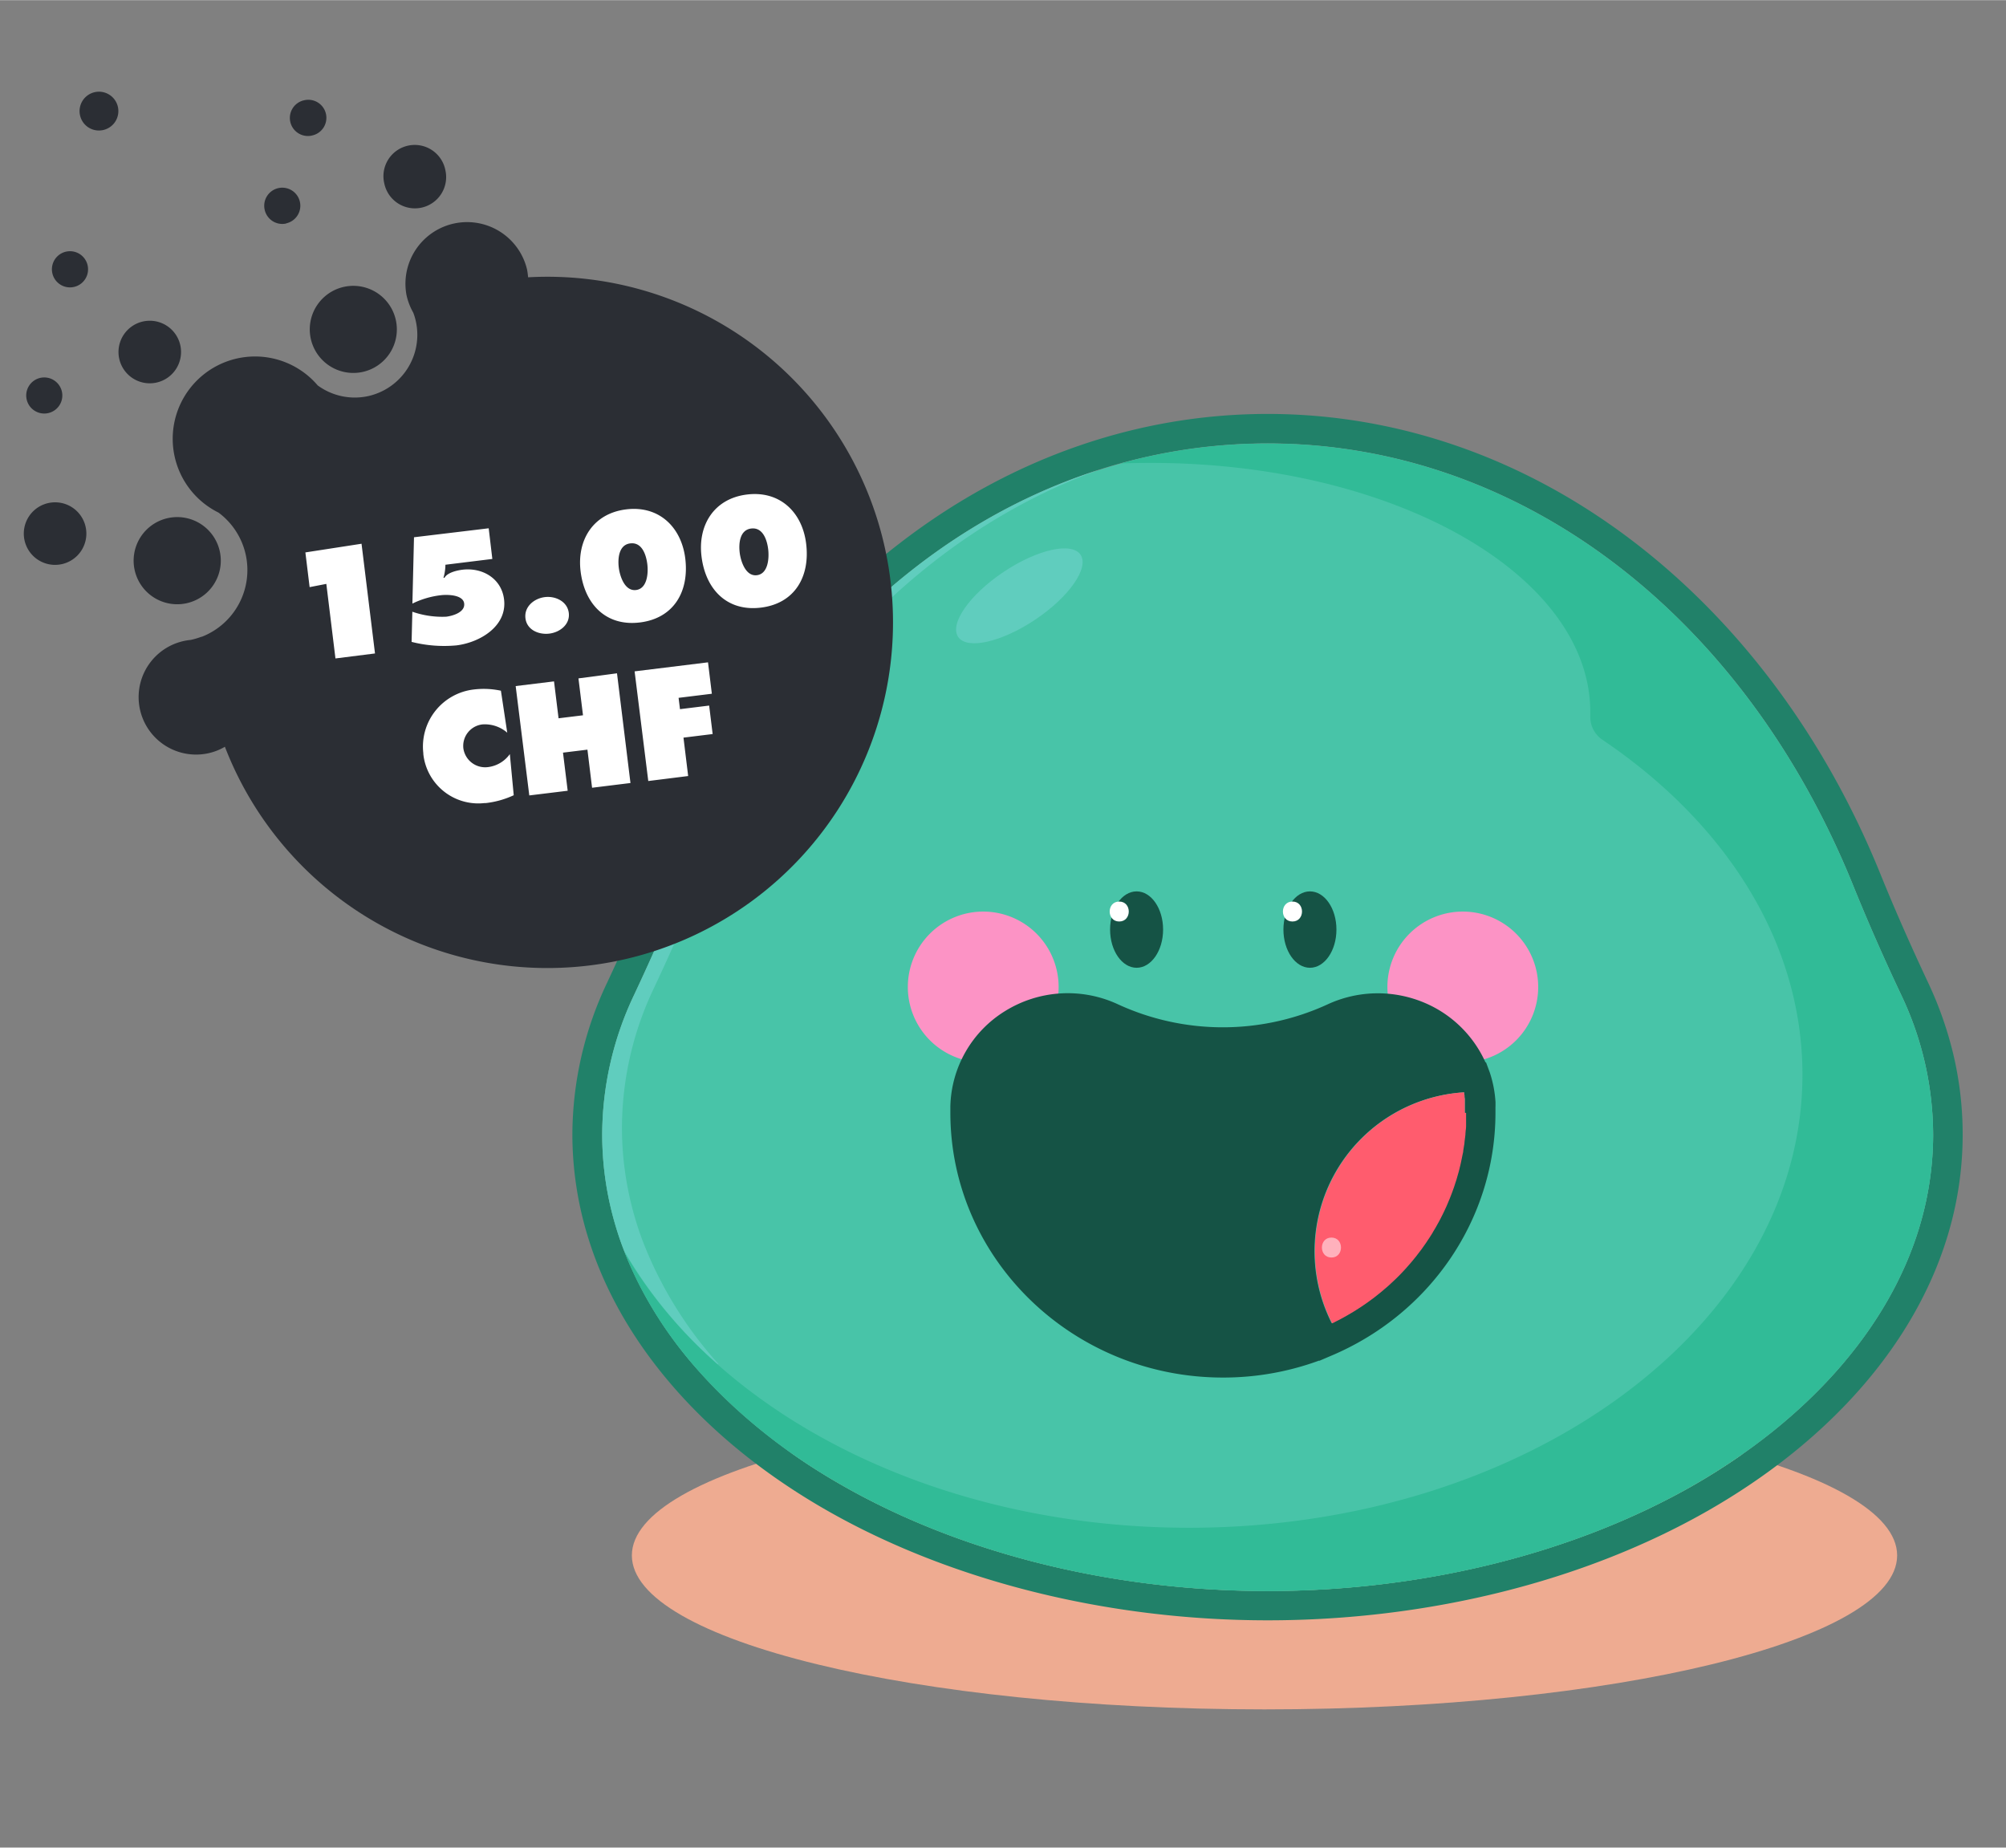 <svg xmlns="http://www.w3.org/2000/svg" xmlns:xlink="http://www.w3.org/1999/xlink" width="14.19cm" height="13.07cm" viewBox="0 0 402.27 370.45"><rect x="0" y="0" width="402.27" height="370.45" fill="#808080" stroke="none"/><defs><clipPath id="a"><rect x="-398.89" y="-54.11" width="1628.08" height="396.85" style="fill:none"/></clipPath></defs><g style="clip-path:url(#a)"><path d="M380.44,311.87c0,17.05-56.8,30.87-126.87,30.87s-126.86-13.82-126.86-30.87S183.51,281,253.57,281s126.87,13.82,126.87,30.87" style="fill:#eeab91"/><path d="M391.85,212a74.07,74.07,0,0,0-5.2-15c-3.6-7.66-6.72-14.76-9.54-21.71-11-27.2-28.06-50.22-49.33-66.56-21.94-16.85-47.38-25.76-73.57-25.76s-51.62,8.91-73.56,25.76C159.38,125,142.31,148,131.31,175.24c-2.81,6.94-5.93,14-9.53,21.71a71.37,71.37,0,0,0-7,30.53,70.11,70.11,0,0,0,3,20.14C124.29,269.3,141.45,289,166.1,303s56.05,21.88,88.11,21.88,63.35-7.77,88.11-21.88,41.81-33.74,48.3-55.42A69.83,69.83,0,0,0,391.85,212m-6.91,33.93c-6.06,20.21-22.24,38.67-45.56,52C315.5,311.49,285.26,319,254.21,319s-61.29-7.5-85.17-21.1c-23.32-13.3-39.5-31.76-45.55-52a64,64,0,0,1-2.73-18.43,65.49,65.49,0,0,1,6.39-28c3.65-7.77,6.81-15,9.66-22,22.12-54.65,67.1-88.6,117.4-88.6s95.28,34,117.4,88.6c2.86,7.06,6,14.26,9.66,22a65.35,65.35,0,0,1,6.39,28,64,64,0,0,1-2.72,18.43" style="fill:#218169"/><path d="M387.66,227.48a64.38,64.38,0,0,1-2.73,18.44c-6.05,20.21-22.23,38.66-45.55,52C315.5,311.49,285.26,319,254.21,319s-61.29-7.5-85.17-21.11a113.7,113.7,0,0,1-28.72-22.78,80,80,0,0,1-15.11-24.16c-.64-1.66-1.22-3.33-1.72-5a64,64,0,0,1-2.72-18.43,65.38,65.38,0,0,1,6.39-28c3.65-7.76,6.81-15,9.66-22,17-42.07,47.59-71.87,83.7-83.36,1.38-.45,2.78-.86,4.18-1.25a111,111,0,0,1,29.51-4c50.3,0,95.28,34,117.4,88.61,2.85,7.05,6,14.25,9.66,22a65.53,65.53,0,0,1,6.39,28" style="fill:#48c4a8"/><path d="M216.69,111.21c1.76,2.63-2.3,8.46-9.08,13s-13.7,6.1-15.47,3.47,2.3-8.46,9.07-13,13.71-6.1,15.48-3.47" style="fill:#60cdbe"/><path d="M387.66,227.48a64.38,64.38,0,0,1-2.73,18.44c-6.05,20.21-22.23,38.66-45.55,52-23.87,13.61-54.12,21.1-85.17,21.1s-61.3-7.5-85.17-21.11c-21.38-12.18-36.76-28.7-43.83-46.94,18.72,32.53,62.38,55.35,113.24,55.35,67.93,0,123-40.69,123-90.87,0-26.6-15.46-50.52-40.11-67.14a5.54,5.54,0,0,1-2.43-4.76c0-.26,0-.51,0-.76,0-27.62-39.45-50-88.12-50q-3.08,0-6.11.11a111.17,111.17,0,0,1,29.52-4c50.3,0,95.28,34,117.4,88.61,2.85,7.05,6,14.25,9.66,22a65.41,65.41,0,0,1,6.39,28" style="fill:#31bb97"/><path d="M131.12,198.13a65.42,65.42,0,0,0-6.4,28,64.32,64.32,0,0,0,2.73,18.44q.75,2.53,1.73,5a79.66,79.66,0,0,0,14.88,23.89l-.14.06a91.19,91.19,0,0,1-18.7-22.61q-1-2.49-1.73-5a64.31,64.31,0,0,1-2.73-18.43,65.53,65.53,0,0,1,6.39-28c3.65-7.76,6.82-15,9.67-22,17-42.06,47.58-71.86,83.7-83.35-34.38,12.35-63.35,41.49-79.74,82-2.85,7-6,14.25-9.66,22" style="fill:#60cdbe"/><path d="M212.29,197.93A15.11,15.11,0,0,1,197.17,213h0a15.12,15.12,0,1,1,15.12-15.11h0" style="fill:#fc93c5"/><path d="M308.46,197.93A15.11,15.11,0,0,1,293.34,213h0a15.12,15.12,0,1,1,15.12-15.11h0" style="fill:#fc93c5"/><path d="M299.9,221.88c0-.3,0-.6,0-.89a23.18,23.18,0,0,0-1.16-6h0L298,213h-.11a23.37,23.37,0,0,0-12.15-11.92,24,24,0,0,0-19.52.29,50.28,50.28,0,0,1-42,0,23.85,23.85,0,0,0-22.7,1.36,23.07,23.07,0,0,0-10.94,19.09c0,.42,0,.85,0,1.27,0,29.29,24.52,53.11,54.66,53.11a55.8,55.8,0,0,0,19.31-3.41l0,.06,2.34-1c20-8.42,33-27.56,33-48.77,0-.43,0-.85,0-1.26m-6,3,0,.57c0,.38,0,.76-.07,1.14l-.06.67c0,.34-.06.68-.1,1l-.09.71c0,.33-.08.65-.13,1l-.12.73c0,.32-.1.63-.16.94l-.15.73-.19.92-.18.73c-.07.3-.14.6-.22.9l-.21.74c-.08.29-.16.58-.25.88l-.24.72c-.09.29-.18.58-.28.87s-.17.48-.26.72-.2.57-.31.85-.19.47-.29.71-.23.55-.35.84l-.3.7c-.12.27-.25.55-.38.82s-.21.45-.32.68l-.42.82-.35.67c-.14.27-.29.53-.44.8l-.37.65-.48.8-.38.63c-.17.26-.34.52-.52.78s-.27.4-.4.61-.37.53-.55.78l-.42.58-.6.79c-.14.18-.27.37-.41.54s-.45.55-.67.82l-.39.47-.8.92-.31.35c-.38.41-.76.82-1.16,1.22,0,0,0,0,0,0-.39.4-.78.79-1.19,1.16-.12.13-.25.24-.38.36l-.86.79-.5.42c-.26.23-.52.46-.79.68l-.56.45-.77.61-.6.44-.78.57-.63.44c-.26.18-.52.36-.79.53s-.44.29-.66.43-.52.34-.8.5l-.68.41-.81.46c-.23.14-.47.27-.71.39l-.83.44-.72.37-.46.22A31.93,31.93,0,0,1,293.61,219c0,.06,0,.12,0,.18s.05.29.07.43a2.93,2.93,0,0,1,0,.29l.06.44,0,.28c0,.15,0,.31,0,.46a2.45,2.45,0,0,1,0,.27l0,.61V222c0,.36,0,.73,0,1.1,0,.57,0,1.15,0,1.72" style="fill:#155345"/><path d="M294,223.14c0,.57,0,1.14,0,1.72,0,.19,0,.38,0,.57,0,.38,0,.75-.07,1.13l-.06.68c0,.34-.06.68-.1,1l-.09.71c0,.32-.08.64-.13,1l-.12.73c0,.31-.1.62-.16.93l-.15.74c-.06.3-.13.61-.19.91l-.18.74c-.07.3-.14.6-.22.9l-.21.73-.25.88-.24.73c-.09.29-.18.57-.28.86l-.26.72c-.1.29-.21.57-.32.85s-.18.48-.28.71-.23.56-.35.84l-.3.7c-.13.27-.25.55-.38.82l-.33.69c-.14.27-.28.54-.41.81l-.35.67-.45.8c-.12.22-.24.44-.37.65s-.32.53-.47.8-.26.42-.39.63-.34.53-.52.79l-.4.61-.55.78-.41.58-.61.79-.41.54-.67.82-.39.47-.8.91c-.1.12-.2.24-.31.35-.38.42-.76.82-1.16,1.23l0,0c-.39.39-.78.78-1.19,1.16l-.38.36c-.28.26-.57.53-.86.78s-.33.29-.5.43l-.79.67-.56.45-.77.61c-.2.16-.4.3-.6.45l-.78.57-.63.44c-.26.17-.52.36-.79.53l-.65.42-.8.5-.69.41-.81.47-.71.39c-.27.15-.54.3-.83.44s-.48.24-.72.37l-.46.22A31.94,31.94,0,0,1,293.61,219a1.16,1.16,0,0,1,0,.18c0,.14.05.29.07.43a2.93,2.93,0,0,1,0,.29l.06.44,0,.28c0,.15,0,.3,0,.46a2.45,2.45,0,0,1,0,.27l0,.61V222c0,.36,0,.73,0,1.1" style="fill:#ff5c6e"/><path d="M233.24,186.37c0,4.23-2.38,7.66-5.31,7.66s-5.32-3.43-5.32-7.66,2.38-7.66,5.32-7.66,5.31,3.43,5.31,7.66" style="fill:#155345"/><path d="M224.44,180.75c-2.55,0-2.55,4,0,4s2.56-4,0-4" style="fill:#fff"/><path d="M268,186.37c0,4.23-2.38,7.66-5.31,7.66s-5.32-3.43-5.32-7.66,2.38-7.66,5.32-7.66,5.31,3.43,5.31,7.66" style="fill:#155345"/><path d="M259.18,180.75c-2.55,0-2.55,4,0,4s2.56-4,0-4" style="fill:#fff"/><path d="M267,248.13c-2.55,0-2.55,4,0,4s2.55-4,0-4" style="fill:#ffb1bc"/><path d="M31.34,76.69a6.28,6.28,0,0,0,4.83-7.44h0a6.27,6.27,0,0,0-7.44-4.83h0a6.27,6.27,0,0,0-4.83,7.44h0a6.27,6.27,0,0,0,7.44,4.83h0" style="fill:#2b2e34"/><path d="M9.74,100.83a6.27,6.27,0,1,0,2.61,12.27h0a6.27,6.27,0,0,0,4.83-7.44h0a6.27,6.27,0,0,0-7.44-4.83" style="fill:#2b2e34"/><path d="M84.5,41.61a6.27,6.27,0,0,0,4.83-7.44h0a6.27,6.27,0,1,0-12.26,2.61h0a6.27,6.27,0,0,0,7.43,4.83h0" style="fill:#2b2e34"/><path d="M20.65,26.05a3.89,3.89,0,1,0-4.61-3h0a3.87,3.87,0,0,0,4.6,3h0" style="fill:#2b2e34"/><path d="M57.37,44.76A3.62,3.62,0,1,0,53.07,42h0a3.62,3.62,0,0,0,4.3,2.79h0" style="fill:#2b2e34"/><path d="M8.12,75.73a3.62,3.62,0,1,0,4.3,2.79,3.63,3.63,0,0,0-4.3-2.79" style="fill:#2b2e34"/><path d="M17.58,53.21a3.62,3.62,0,0,0-7.09,1.51h0a3.62,3.62,0,1,0,7.09-1.5" style="fill:#2b2e34"/><path d="M62.45,27.16A3.62,3.62,0,1,0,61,20.07h0a3.62,3.62,0,1,0,1.5,7.09" style="fill:#2b2e34"/><path d="M62.31,67.83a8.74,8.74,0,0,0,10.36,6.73h0A8.73,8.73,0,0,0,79.39,64.2h0a8.73,8.73,0,0,0-17.08,3.63" style="fill:#2b2e34"/><path d="M27.05,114.48a8.74,8.74,0,0,0,17.09-3.63h0a8.74,8.74,0,1,0-17.09,3.63" style="fill:#2b2e34"/><path d="M105.9,55.57a14.49,14.49,0,0,0-.22-1.61A12.36,12.36,0,0,0,81.51,59.1a12.61,12.61,0,0,0,1.36,3.56,11.53,11.53,0,0,1,.54,1.82,12.59,12.59,0,0,1-9.7,14.94h0a12.58,12.58,0,0,1-10-2.17,16.51,16.51,0,1,0-19.88,25.51,14.36,14.36,0,0,1-3.35,24.89v0h-.09a15.12,15.12,0,0,1-2.18.64,11.52,11.52,0,1,0,3.48,22.74,11.34,11.34,0,0,0,3.41-1.32A69.31,69.31,0,1,0,105.9,55.57" style="fill:#2b2e34"/><path d="M100.45,138.47a16.48,16.48,0,0,0-5.47-.24A11.52,11.52,0,0,0,84.89,151l0,.17A11.09,11.09,0,0,0,97.17,161l.27,0a18.08,18.08,0,0,0,5.58-1.57l-.78-8.25a6.32,6.32,0,0,1-4.32,2.6,4.42,4.42,0,0,1-5-3.74,4.34,4.34,0,0,1,3.8-4.81h0a6.84,6.84,0,0,1,5,1.66Zm5.69,21,7.7-.94-.94-7.64,4.9-.6.93,7.64,7.7-.95-2.7-22L116,136l.91,7.4-4.9.6-.91-7.4-7.69.94ZM130,156.58l8-1-.94-7.7,5.85-.72-.7-5.71-5.85.72-.28-2.27,6.67-.82-.77-6.3-14.72,1.81Z" style="fill:#fff"/><path d="M62.09,117.7l3.35-.65L67.27,132l7.93-1-2.7-22-11.26,1.74Zm20.93-10L82.7,121a17.49,17.49,0,0,1,5.71-1.68c1.25-.15,4.45-.13,4.67,1.65s-2.3,2.5-3.61,2.66a18.19,18.19,0,0,1-6.78-1l-.15,6.05a26.49,26.49,0,0,0,9,.7c4.66-.57,10.2-3.82,9.54-9.22-.51-4.2-4.34-6.44-8.36-5.95-1.11.14-3,.57-3.59,1.62l-.2,0a9.66,9.66,0,0,0,.39-2.62l9.41-1.16L98,105.9Zm26.24,12c-2.13.26-4.17,1.9-3.89,4.24s2.66,3.34,4.79,3.08,4.18-1.85,3.9-4.15-2.67-3.43-4.8-3.17m16.3-17.59c-6.65.82-9.89,6.19-9.13,12.42.81,6.62,5.12,11.09,11.91,10.25s9.89-6.22,9.08-12.83c-.77-6.23-5.22-10.66-11.86-9.84m.84,6.82c2.39-.29,3.19,2.39,3.41,4.17s0,4.91-2.27,5.18-3.24-2.8-3.45-4.48-.08-4.58,2.3-4.87m23.41-9.8c-6.64.81-9.89,6.18-9.12,12.42.81,6.61,5.12,11.09,11.91,10.26s9.89-6.22,9.07-12.83c-.76-6.24-5.21-10.66-11.85-9.85m.83,6.82c2.39-.29,3.2,2.39,3.41,4.17s0,4.91-2.26,5.19-3.24-2.8-3.45-4.49-.09-4.57,2.3-4.87" style="fill:#fff"/></g></svg>
